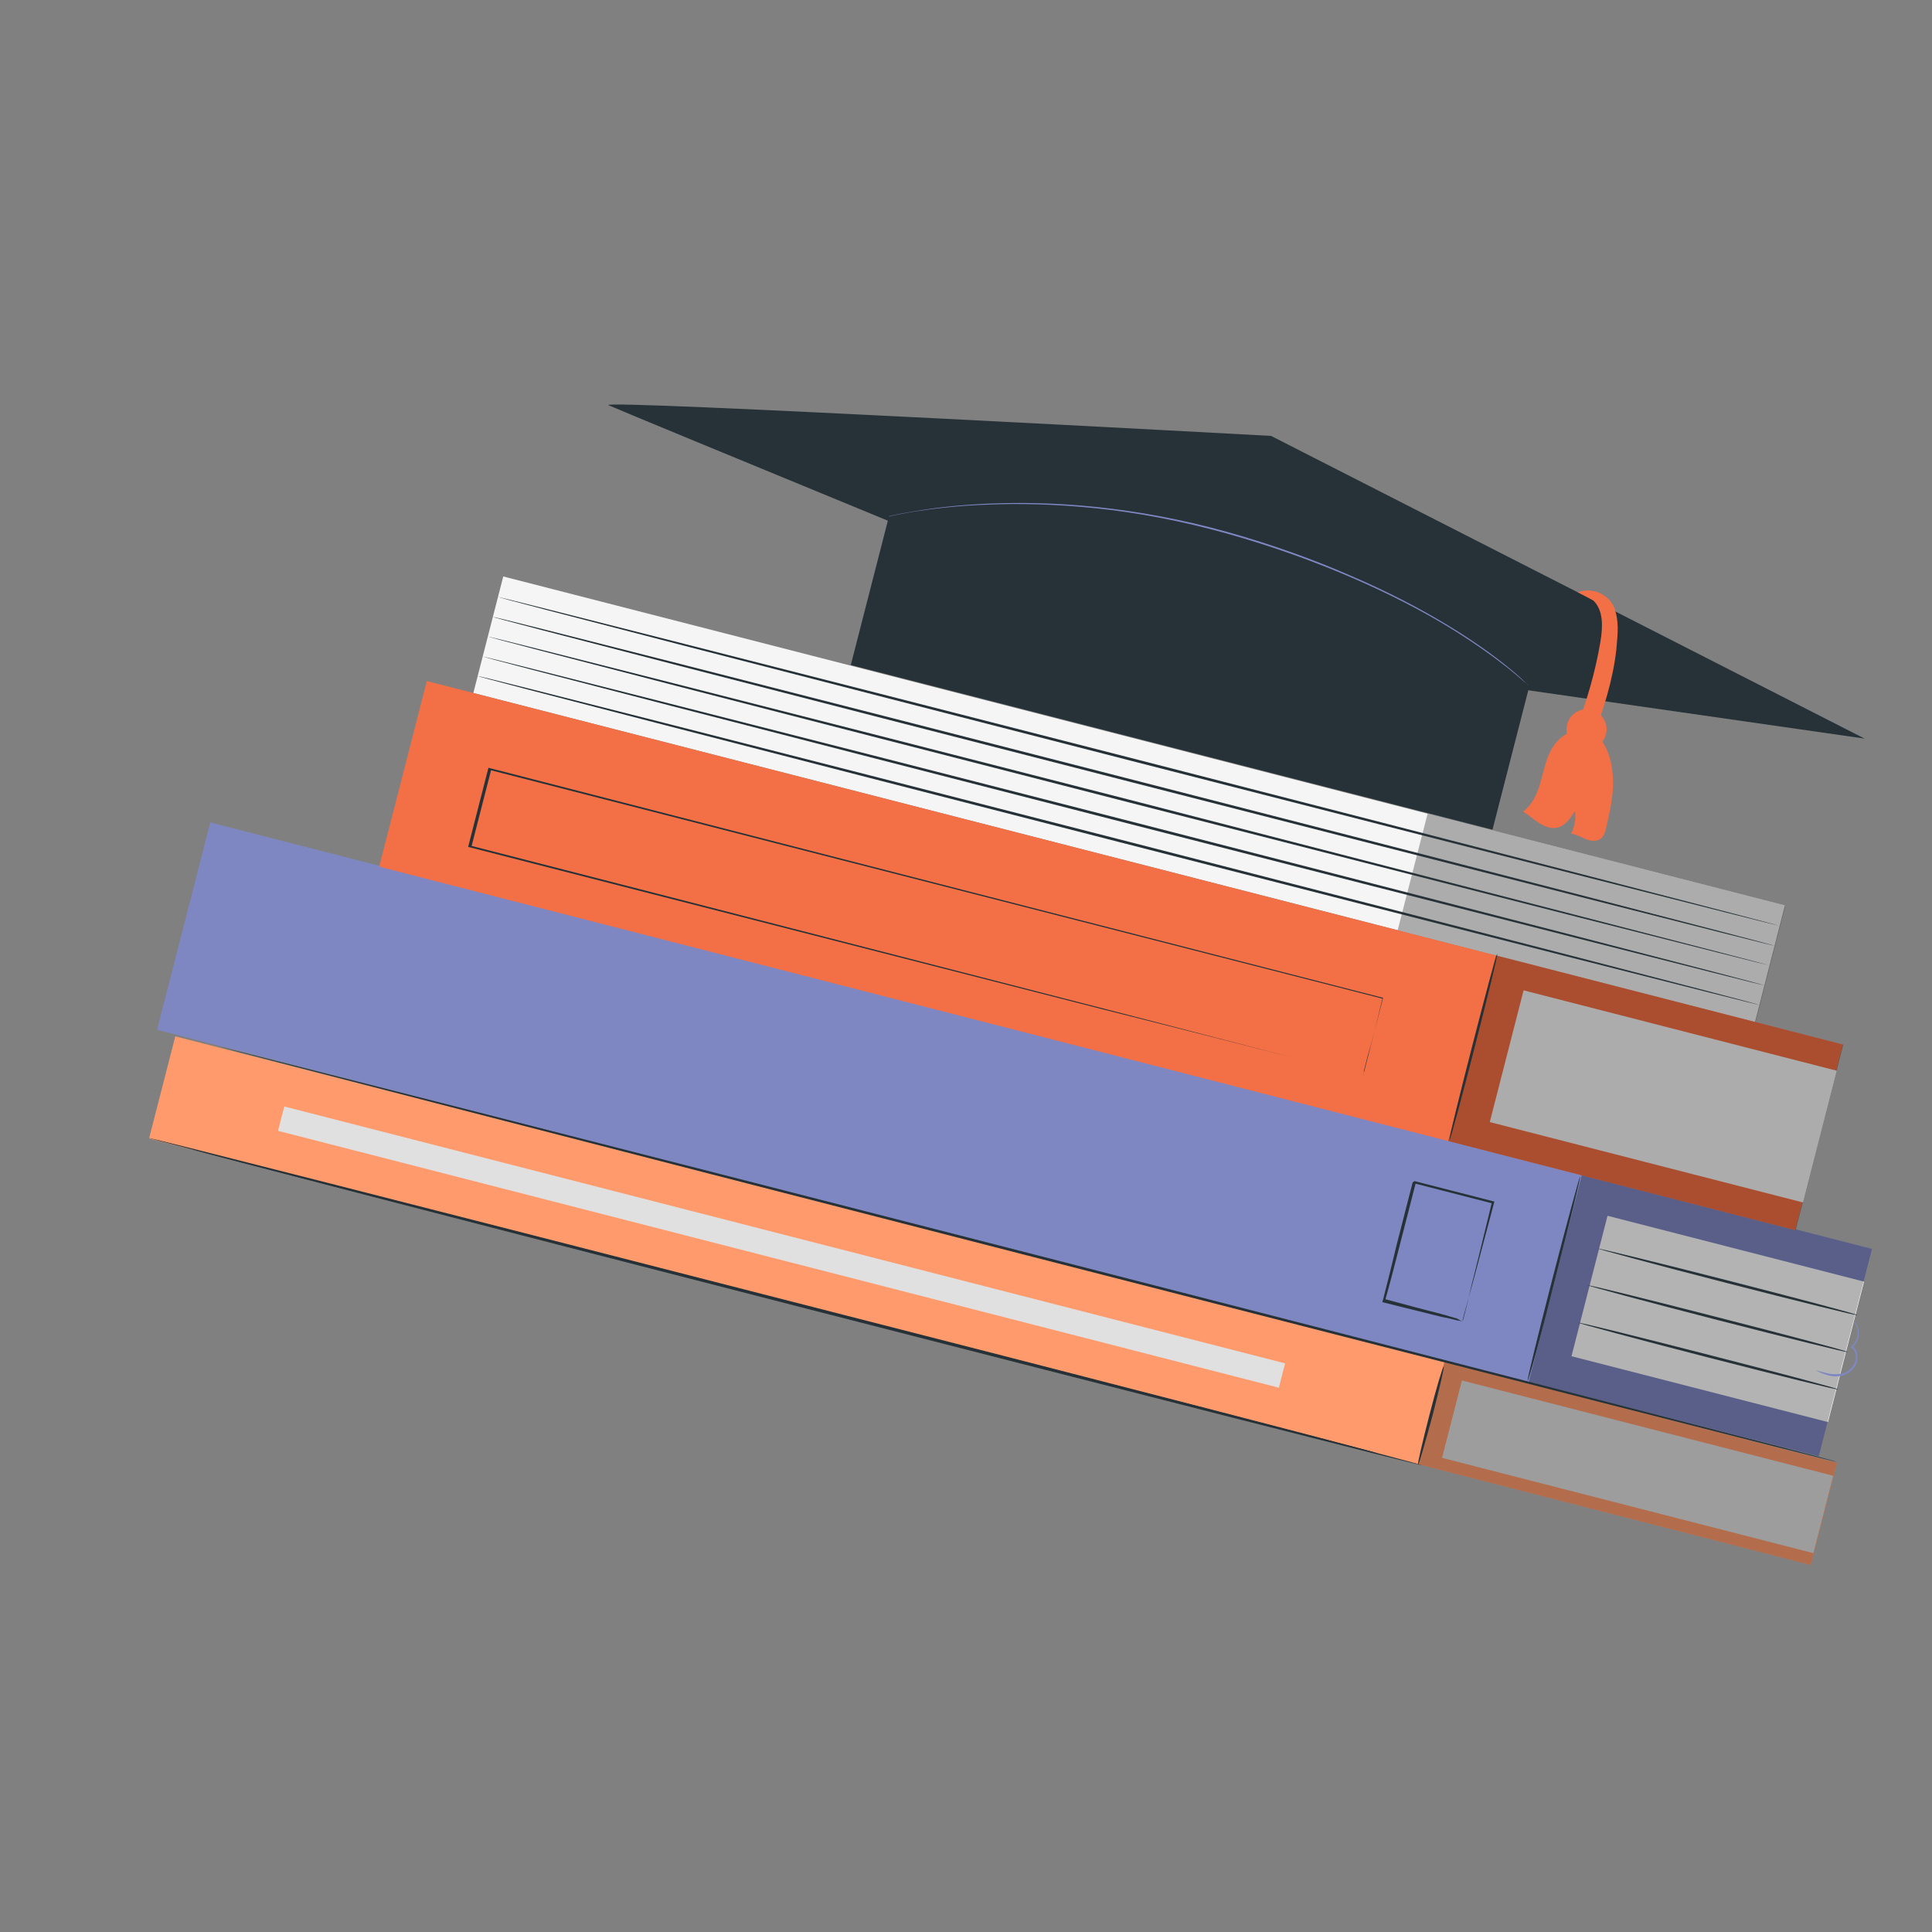 <svg width="104" height="104" viewBox="0 0 104 104" fill="none" xmlns="http://www.w3.org/2000/svg">
<rect x="0" y="0" width="104" height="104" fill="#808080" stroke="none"/>
<mask id="mask0_2450_22117" style="mask-type:alpha" maskUnits="userSpaceOnUse" x="0" y="0" width="104" height="104">
<rect width="104" height="104" fill="#D9D9D9"/>
</mask>
<g mask="url(#mask0_2450_22117)">
<path d="M83.31 33.097L48.768 24.231L45.799 35.798L80.341 44.663L83.31 33.097Z" fill="#263238"/>
<path d="M63.394 34.447C63.394 34.447 33.449 22.138 32.753 21.811C32.057 21.483 68.422 23.465 68.422 23.465L100.371 39.759L63.394 34.447Z" fill="#263238"/>
<path d="M82.326 36.929C82.326 36.929 82.296 36.903 82.248 36.872C82.205 36.824 82.127 36.767 82.035 36.687C81.853 36.529 81.58 36.292 81.211 35.993C80.486 35.417 79.392 34.617 77.98 33.753C76.55 32.885 74.798 31.971 72.775 31.099C70.753 30.227 68.477 29.401 66.034 28.719C63.591 28.036 61.2 27.589 59.011 27.362C56.823 27.134 54.847 27.091 53.176 27.164C51.51 27.219 50.166 27.394 49.257 27.532C49.026 27.565 48.829 27.608 48.655 27.637C48.48 27.667 48.323 27.701 48.205 27.726C48.087 27.751 47.991 27.764 47.93 27.785C47.869 27.807 47.834 27.798 47.834 27.798C47.834 27.798 47.856 27.785 47.934 27.768C47.995 27.747 48.092 27.734 48.209 27.709C48.327 27.683 48.485 27.649 48.659 27.62C48.834 27.59 49.048 27.552 49.262 27.515C50.174 27.359 51.519 27.184 53.19 27.112C54.861 27.039 56.841 27.065 59.029 27.292C61.217 27.52 63.614 27.949 66.056 28.631C68.499 29.314 70.793 30.144 72.811 31.034C74.834 31.905 76.599 32.841 78.011 33.705C79.44 34.573 80.517 35.369 81.237 35.963C81.606 36.262 81.862 36.494 82.04 36.67C82.131 36.749 82.187 36.819 82.231 36.867C82.296 36.903 82.326 36.929 82.326 36.929Z" fill="#7F87C2"/>
<path d="M87.006 34.974C87.099 34.032 87.142 33.431 86.919 32.779C86.701 32.111 85.823 31.551 84.94 31.881L85.757 32.314C86.325 32.85 86.281 33.748 86.153 34.532C85.868 36.223 85.387 37.882 84.74 39.461C85.027 39.572 85.468 39.592 85.759 39.685C86.314 38.175 86.821 36.635 87.006 34.974Z" fill="#F36F45"/>
<path d="M85.136 40.305C85.713 40.453 86.301 40.106 86.449 39.528C86.597 38.951 86.25 38.363 85.672 38.215C85.095 38.067 84.507 38.415 84.359 38.992C84.211 39.569 84.559 40.157 85.136 40.305Z" fill="#F36F45"/>
<path d="M86.439 44.631C86.641 43.773 86.847 42.898 86.831 42.021C86.814 41.144 86.585 40.231 85.991 39.578L84.972 39.353C84.344 39.341 83.796 39.813 83.509 40.352C83.2 40.904 83.096 41.527 82.926 42.114C82.752 42.72 82.487 43.32 81.983 43.692C82.292 43.864 82.56 44.119 82.847 44.304C83.151 44.493 83.504 44.639 83.862 44.545C84.281 44.43 84.55 44.035 84.779 43.648C84.838 44.072 84.765 44.499 84.575 44.877C84.863 44.914 85.119 45.072 85.389 45.179C85.659 45.285 86.003 45.318 86.205 45.11C86.345 44.997 86.394 44.806 86.439 44.631Z" fill="#F36F45"/>
<path d="M96.085 48.739L27.09 31.031L25.48 37.304L94.475 55.012L96.085 48.739Z" fill="#F5F5F5"/>
<path opacity="0.3" d="M96.108 48.745L76.847 43.802L75.237 50.074L94.498 55.018L96.108 48.745Z" fill="black"/>
<path d="M95.802 49.84C95.796 49.863 80.338 45.945 61.287 41.056C42.236 36.166 26.796 32.178 26.808 32.132C26.814 32.108 42.272 36.026 61.323 40.915C80.374 45.805 95.808 49.816 95.802 49.84Z" fill="#263238"/>
<path d="M95.526 50.916C95.52 50.939 80.061 47.022 61.011 42.132C41.96 37.243 26.519 33.255 26.531 33.208C26.543 33.161 41.996 37.102 61.047 41.992C80.097 46.881 95.538 50.869 95.526 50.916Z" fill="#263238"/>
<path d="M95.256 51.969C95.25 51.993 79.791 48.075 60.74 43.185C41.69 38.296 26.249 34.308 26.261 34.261C26.267 34.238 41.726 38.155 60.776 43.045C79.821 47.958 95.262 51.946 95.256 51.969Z" fill="#263238"/>
<path d="M94.98 53.046C94.974 53.069 79.515 49.151 60.464 44.262C41.413 39.372 25.973 35.385 25.985 35.338C25.991 35.314 41.449 39.232 60.5 44.121C79.551 49.011 94.992 52.999 94.98 53.046Z" fill="#263238"/>
<path d="M94.709 54.099C94.703 54.122 79.245 50.205 60.194 45.315C41.143 40.426 25.702 36.438 25.714 36.391C25.726 36.344 41.179 40.285 60.23 45.175C79.281 50.064 94.721 54.052 94.709 54.099Z" fill="#263238"/>
<path d="M100.769 67.229L11.319 44.271L8.454 55.434L97.903 78.392L100.769 67.229Z" fill="#7F87C2"/>
<path d="M78.739 71.129C78.739 71.129 78.751 71.082 78.775 70.989C78.799 70.895 78.829 70.778 78.865 70.638C78.949 70.31 79.063 69.865 79.184 69.297C79.478 68.151 79.857 66.577 80.314 64.698L80.366 64.787C79.079 64.456 77.628 64.084 76.13 63.699C76.101 63.717 76.336 63.578 76.219 63.647L76.213 63.67L76.207 63.694L76.195 63.741L76.164 63.858L76.104 64.092C76.068 64.232 76.026 64.396 75.99 64.536C75.912 64.841 75.84 65.121 75.768 65.402C75.618 65.987 75.48 66.526 75.341 67.064C75.065 68.141 74.813 69.124 74.561 70.007L74.509 69.919C75.767 70.266 76.82 70.537 77.569 70.729C77.92 70.819 78.195 70.915 78.429 70.975C78.621 71.099 78.715 71.123 78.739 71.129C78.739 71.129 78.645 71.105 78.452 71.08C78.241 71.026 77.96 70.954 77.603 70.888C76.854 70.695 75.772 70.442 74.484 70.112L74.414 70.094L74.432 70.024C74.66 69.134 74.913 68.151 75.166 67.069C75.304 66.531 75.448 65.969 75.592 65.407C75.664 65.126 75.742 64.822 75.814 64.541C75.85 64.401 75.892 64.237 75.928 64.097L75.989 63.862L76.019 63.745L76.031 63.699L76.037 63.675L76.043 63.652C75.954 63.704 76.16 63.582 76.137 63.576C77.635 63.961 79.086 64.333 80.373 64.663L80.443 64.681L80.425 64.752C79.921 66.618 79.507 68.233 79.189 69.374C79.051 69.912 78.913 70.351 78.829 70.678C78.793 70.819 78.763 70.936 78.739 71.029C78.745 71.106 78.739 71.129 78.739 71.129Z" fill="#263238"/>
<path d="M100.342 68.99L86.533 65.446L84.593 73.006L98.401 76.55L100.342 68.99Z" fill="white"/>
<path opacity="0.3" d="M100.769 67.229L85.158 63.222L82.293 74.386L97.903 78.393L100.769 67.229Z" fill="black"/>
<path d="M82.235 74.321C82.188 74.309 82.795 71.846 83.576 68.803C84.357 65.761 85.034 63.316 85.058 63.322C85.105 63.334 84.497 65.797 83.717 68.839C82.965 71.865 82.281 74.333 82.235 74.321Z" fill="#263238"/>
<path d="M99.979 70.793C99.967 70.84 96.824 70.058 92.963 69.067C89.101 68.076 85.977 67.224 85.983 67.201C85.989 67.177 89.137 67.936 92.999 68.927C96.861 69.918 99.991 70.746 99.979 70.793Z" fill="#263238"/>
<path d="M99.468 72.782C99.456 72.829 96.314 72.048 92.452 71.056C88.591 70.065 85.466 69.214 85.472 69.19C85.484 69.143 88.627 69.925 92.488 70.916C96.35 71.907 99.48 72.736 99.468 72.782Z" fill="#263238"/>
<path d="M98.951 74.795C98.939 74.842 95.797 74.06 91.936 73.069C88.074 72.078 84.95 71.226 84.956 71.203C84.968 71.156 88.11 71.938 91.972 72.929C95.833 73.92 98.963 74.748 98.951 74.795Z" fill="#263238"/>
<path d="M98.886 78.744L9.436 55.786L8.024 61.286L97.474 84.244L98.886 78.744Z" fill="#FF9A6C"/>
<path d="M98.682 79.441L78.695 74.311L77.626 78.477L97.613 83.606L98.682 79.441Z" fill="#E0E0E0"/>
<path opacity="0.3" d="M98.886 78.744L77.752 73.32L76.34 78.82L97.474 84.244L98.886 78.744Z" fill="black"/>
<path d="M76.334 78.843C76.288 78.831 76.571 77.632 76.943 76.181C77.321 74.706 77.669 73.548 77.715 73.56C77.762 73.572 77.479 74.772 77.107 76.223C76.711 77.668 76.381 78.856 76.334 78.843Z" fill="#263238"/>
<path d="M69.178 73.39L15.302 59.562L14.966 60.873L68.841 74.7L69.178 73.39Z" fill="#E0E0E0"/>
<path d="M74.17 78.238C74.158 78.285 59.337 74.506 41.059 69.815C22.78 65.123 7.954 61.268 7.96 61.245C7.972 61.198 22.793 64.977 41.095 69.674C59.356 74.336 74.182 78.191 74.17 78.238Z" fill="#263238"/>
<path d="M76.551 78.874C76.539 78.921 61.718 75.142 43.44 70.451C25.162 65.759 10.335 61.904 10.341 61.881C10.353 61.834 25.174 65.613 43.476 70.31C61.76 74.978 76.563 78.827 76.551 78.874Z" fill="#263238"/>
<path d="M98.898 78.698C98.886 78.744 79.384 73.764 55.325 67.589C31.266 61.414 11.782 56.364 11.788 56.34C11.794 56.317 31.302 61.274 55.361 67.449C79.397 73.618 98.91 78.651 98.898 78.698Z" fill="#263238"/>
<path d="M99.203 56.225L22.976 36.661L20.411 46.654L96.638 66.219L99.203 56.225Z" fill="#F36F45"/>
<path d="M98.865 57.635L82.015 53.31L80.195 60.402L97.046 64.727L98.865 57.635Z" fill="#F5F5F5"/>
<path opacity="0.3" d="M99.226 56.231L80.526 51.431L77.961 61.425L96.661 66.224L99.226 56.231Z" fill="black"/>
<path d="M73.377 57.904C73.377 57.904 73.401 57.81 73.449 57.623C73.497 57.435 73.563 57.178 73.653 56.827C73.834 56.125 74.104 55.072 74.423 53.732L74.44 53.761C66.249 51.659 47.801 46.949 26.363 41.447L26.445 41.418C26.078 42.845 25.712 44.273 25.376 45.584L25.317 45.519C38.798 48.979 50.798 52.084 59.458 54.306C63.787 55.417 67.245 56.33 69.656 56.949C70.849 57.255 71.786 57.495 72.418 57.657C72.722 57.735 72.979 57.801 73.143 57.843C72.979 57.801 72.745 57.741 72.441 57.663C71.809 57.501 70.896 57.267 69.679 56.955C67.269 56.336 63.805 55.447 59.469 54.359C50.81 52.136 38.774 49.072 25.27 45.606L25.2 45.588L25.212 45.542C25.554 44.208 25.915 42.803 26.281 41.376L26.293 41.329L26.363 41.347C47.795 46.873 66.237 51.606 74.429 53.708L74.452 53.714L74.446 53.738C74.098 55.095 73.828 56.148 73.624 56.844C73.534 57.196 73.468 57.453 73.42 57.64C73.424 57.816 73.377 57.904 73.377 57.904Z" fill="#263238"/>
<path d="M78.026 61.367C77.979 61.355 78.533 59.102 79.241 56.34C79.95 53.579 80.55 51.338 80.597 51.35C80.644 51.362 80.091 53.615 79.382 56.376C78.673 59.138 78.073 61.379 78.026 61.367Z" fill="#263238"/>
<path d="M99.754 71.085C99.754 71.085 99.906 71.173 100.01 71.45C100.113 71.726 100.093 72.194 99.704 72.543L99.705 72.444C99.979 72.639 100.035 73.003 99.951 73.33C99.855 73.705 99.525 73.92 99.249 74.023C98.95 74.121 98.657 74.096 98.446 74.042C98.236 73.988 98.055 73.916 97.944 73.863C97.832 73.809 97.768 73.768 97.768 73.768C97.774 73.745 98.043 73.863 98.47 73.948C98.687 73.979 98.957 73.998 99.227 73.918C99.497 73.837 99.75 73.628 99.857 73.306C99.93 73.025 99.891 72.691 99.675 72.561L99.61 72.519L99.675 72.461C99.834 72.328 99.935 72.129 99.977 71.965C100.025 71.778 100.014 71.625 99.974 71.49C99.871 71.214 99.754 71.085 99.754 71.085Z" fill="#7F87C2"/>
</g>
</svg>
